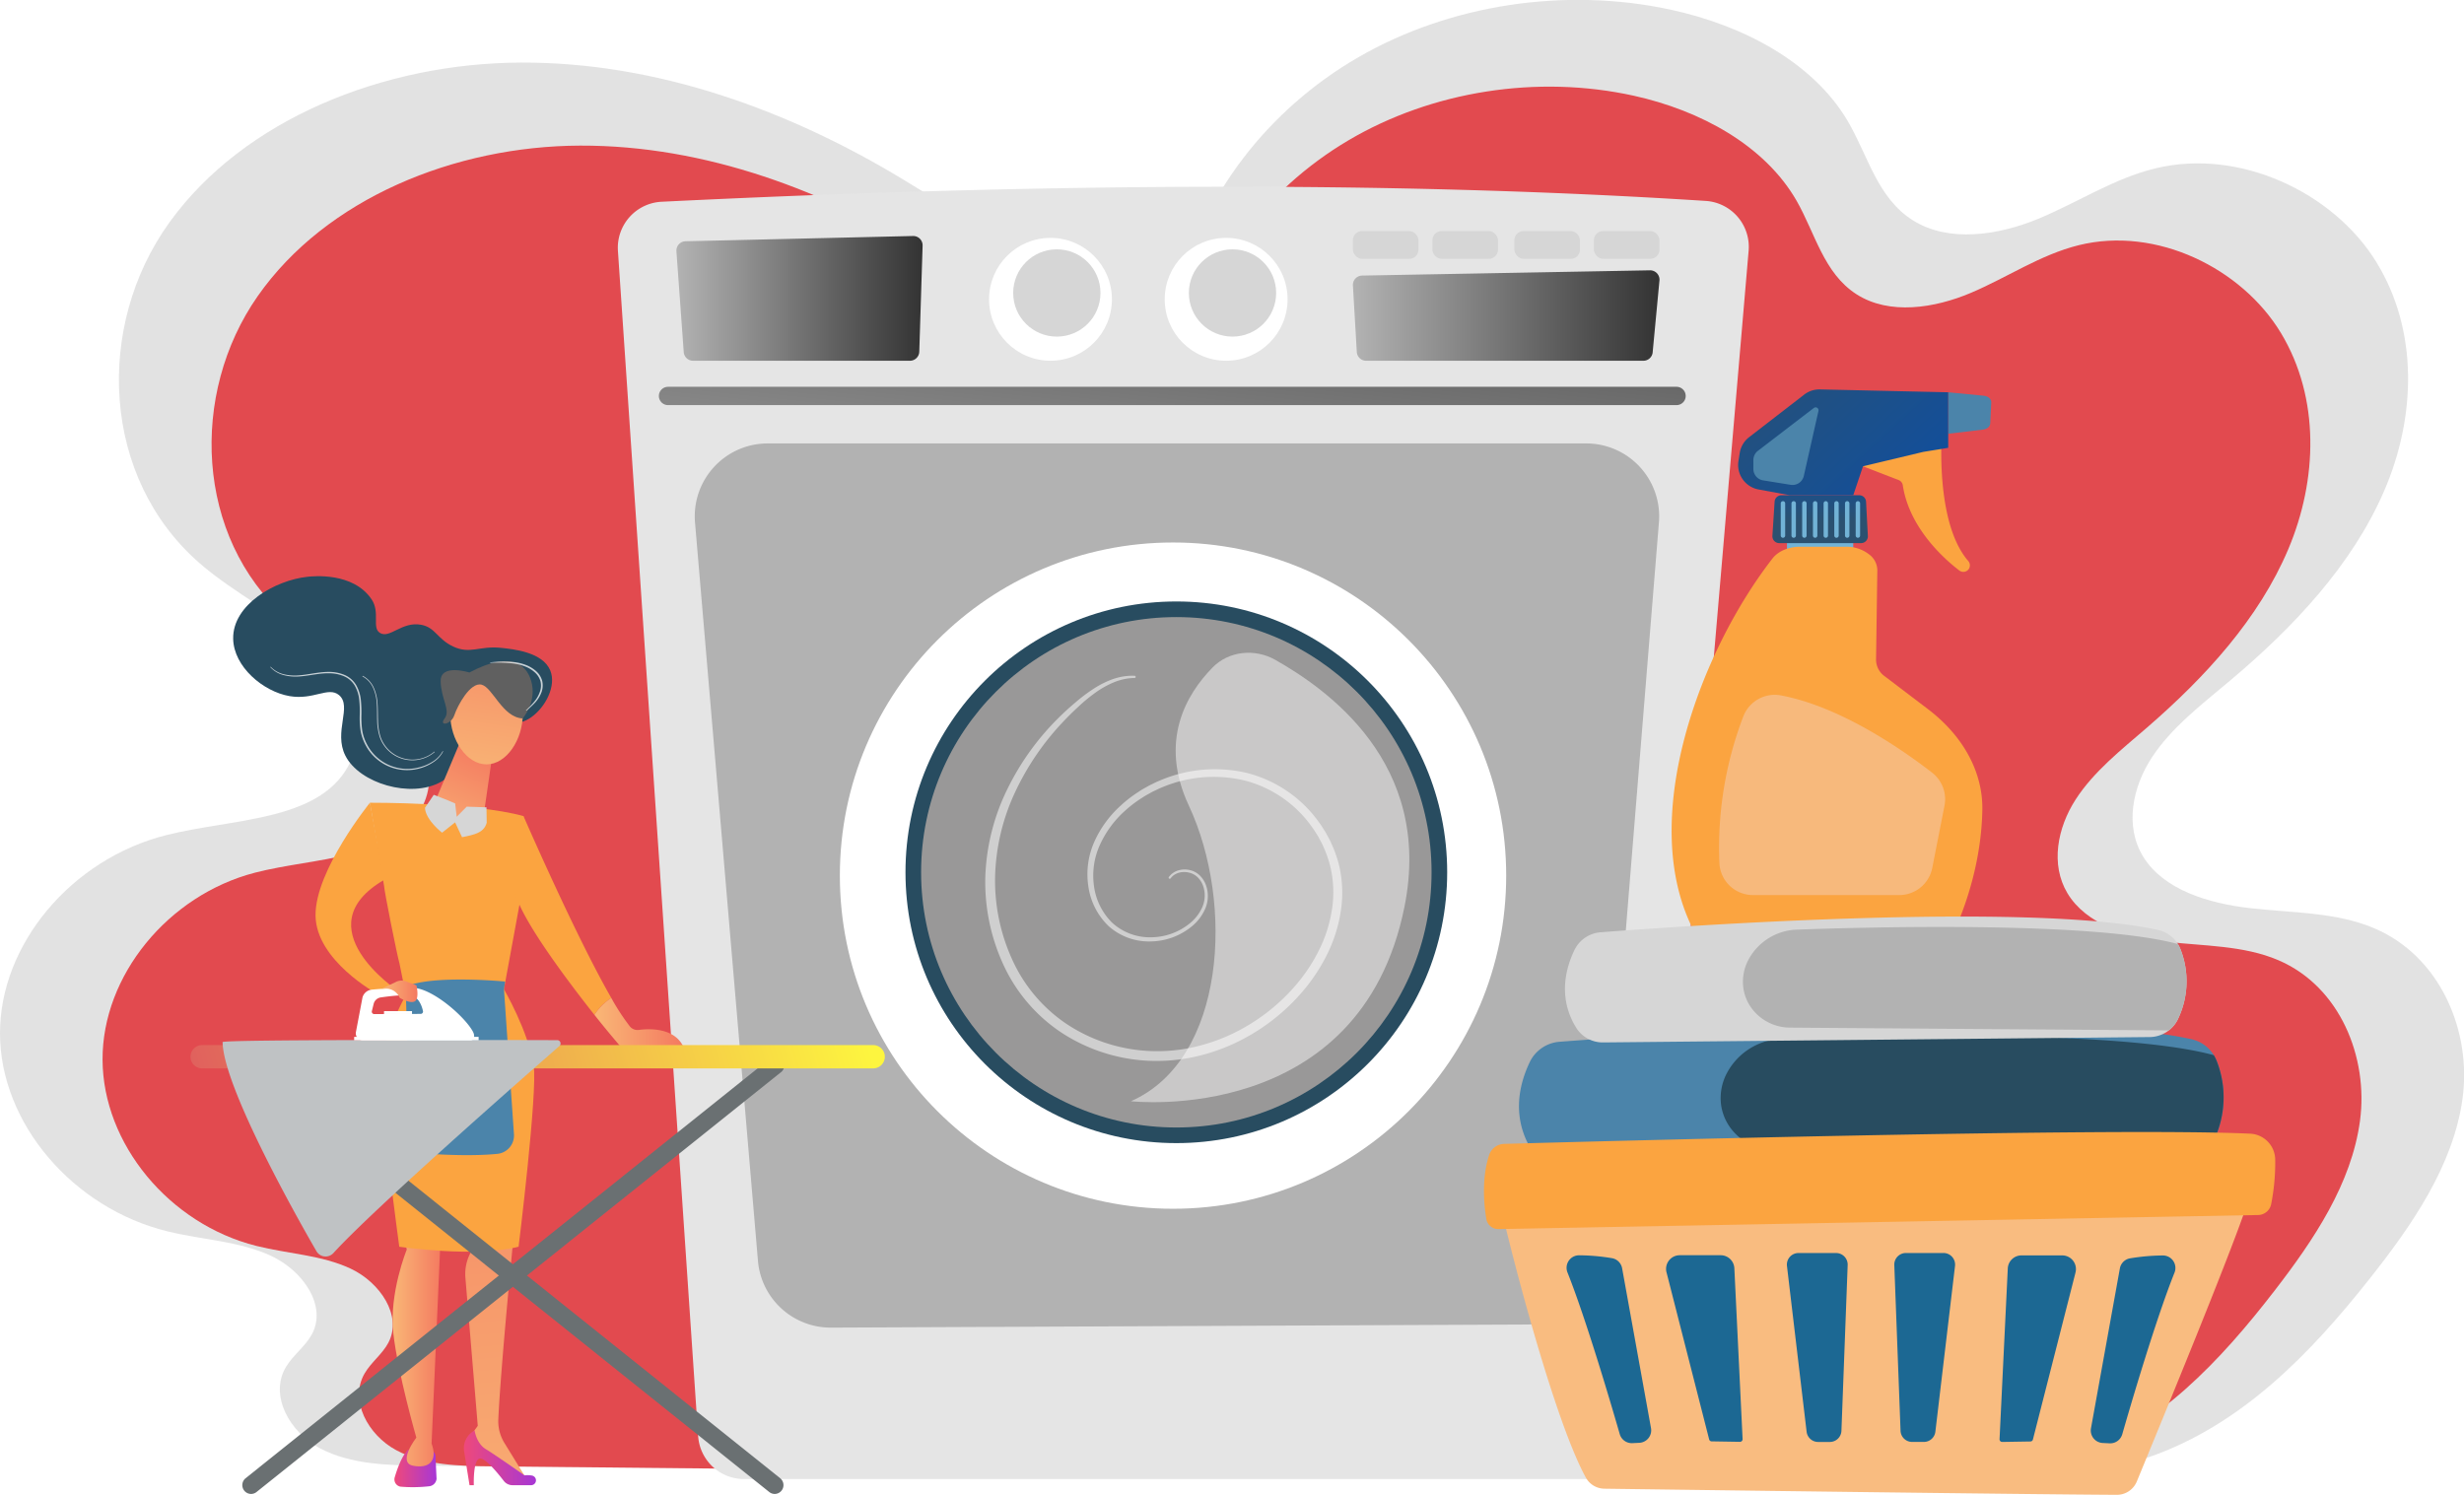 <svg xmlns="http://www.w3.org/2000/svg" xmlns:xlink="http://www.w3.org/1999/xlink" id="Illustration" viewBox="0 0 1115.04 676.56"><defs><style>.cls-1{mask:url(#mask);}.cls-2{mix-blend-mode:multiply;fill:url(#linear-gradient);}.cls-3{fill:#c6c6c6;opacity:0.5;}.cls-4{fill:#e11f26;opacity:0.78;}.cls-5{fill:#e5e5e5;}.cls-6{fill:#b2b2b2;}.cls-7{fill:url(#Unbenannter_Verlauf_88);}.cls-8{fill:url(#Unbenannter_Verlauf_83);}.cls-9{fill:url(#Unbenannter_Verlauf_83-2);}.cls-10,.cls-15,.cls-16,.cls-27{fill:#fff;}.cls-11{fill:#bfbfbf;opacity:0.64;}.cls-12{fill:#d6d6d6;}.cls-13{fill:#284c60;}.cls-14{fill:#999898;}.cls-15{opacity:0.47;}.cls-16{opacity:0.53;}.cls-17{fill:url(#linear-gradient-2);}.cls-18{fill:url(#linear-gradient-3);}.cls-19{fill:url(#linear-gradient-4);}.cls-20{fill:url(#linear-gradient-5);}.cls-21{fill:#fba440;}.cls-22{fill:#4b84aa;}.cls-23{fill:url(#linear-gradient-6);}.cls-24{fill:url(#linear-gradient-7);}.cls-25{fill:#606060;}.cls-26{fill:url(#linear-gradient-8);}.cls-27{opacity:0.74;}.cls-28{fill:#6a7072;}.cls-29{fill:url(#linear-gradient-9);}.cls-30{fill:#bfc2c4;}.cls-31{fill:url(#linear-gradient-10);}.cls-32{mask:url(#mask-2);}.cls-33{fill:url(#linear-gradient-11);}.cls-34{fill:#72b3d6;}.cls-35{fill:url(#Unbenannter_Verlauf_687);}.cls-36{fill:url(#Unbenannter_Verlauf_687-2);}.cls-37{fill:#f7b97c;}.cls-38{fill:#1c6893;}.cls-39{fill:#f9bc80;}.cls-40{filter:url(#luminosity-noclip-2);}.cls-41{filter:url(#luminosity-noclip);}</style><filter id="luminosity-noclip" x="928.17" y="-8592" width="99.63" height="32766" filterUnits="userSpaceOnUse" color-interpolation-filters="sRGB"></filter><mask id="mask" x="928.17" y="-8592" width="99.63" height="32766" maskUnits="userSpaceOnUse"><g class="cls-41"></g></mask><linearGradient id="linear-gradient" x1="1019.97" y1="264.23" x2="928.13" y2="275.21" gradientUnits="userSpaceOnUse"><stop offset="0"></stop><stop offset="0.07" stop-color="#2d2d2d"></stop><stop offset="0.17" stop-color="#5e5e5e"></stop><stop offset="0.26" stop-color="#898989"></stop><stop offset="0.36" stop-color="#aeaeae"></stop><stop offset="0.47" stop-color="#cbcbcb"></stop><stop offset="0.58" stop-color="#e2e2e2"></stop><stop offset="0.69" stop-color="#f2f2f2"></stop><stop offset="0.83" stop-color="#fcfcfc"></stop><stop offset="1" stop-color="#fff"></stop></linearGradient><linearGradient id="Unbenannter_Verlauf_88" x1="581.83" y1="82.16" x2="557.77" y2="313.12" gradientUnits="userSpaceOnUse"><stop offset="0" stop-color="#1a1a1a"></stop><stop offset="1" stop-color="#999"></stop></linearGradient><linearGradient id="Unbenannter_Verlauf_83" x1="339.68" y1="208.4" x2="451.12" y2="208.4" gradientUnits="userSpaceOnUse"><stop offset="0" stop-color="#b3b3b3"></stop><stop offset="1" stop-color="#333"></stop></linearGradient><linearGradient id="Unbenannter_Verlauf_83-2" x1="645.82" y1="216.18" x2="784.57" y2="216.18" xlink:href="#Unbenannter_Verlauf_83"></linearGradient><linearGradient id="linear-gradient-2" x1="-3906.58" y1="738.05" x2="-3887.52" y2="738.05" gradientTransform="matrix(-1, 0, 0, 1, -3675.43, 0)" gradientUnits="userSpaceOnUse"><stop offset="0" stop-color="#a737d5"></stop><stop offset="1" stop-color="#ef497a"></stop></linearGradient><linearGradient id="linear-gradient-3" x1="-3943.06" y1="816.24" x2="-3914.09" y2="477.6" gradientTransform="matrix(-1, 0, 0, 1, -3675.43, 0)" gradientUnits="userSpaceOnUse"><stop offset="0" stop-color="#f9b776"></stop><stop offset="1" stop-color="#f47960"></stop></linearGradient><linearGradient id="linear-gradient-4" x1="-3951.52" y1="733.16" x2="-3918.95" y2="733.16" xlink:href="#linear-gradient-2"></linearGradient><linearGradient id="linear-gradient-5" x1="211.27" y1="679.36" x2="233.52" y2="679.36" gradientTransform="matrix(1, 0, 0, 1, 0, 0)" xlink:href="#linear-gradient-3"></linearGradient><linearGradient id="linear-gradient-6" x1="560.16" y1="183.16" x2="568.13" y2="131" gradientTransform="translate(-257.91 132.34) rotate(15.65)" xlink:href="#linear-gradient-3"></linearGradient><linearGradient id="linear-gradient-7" x1="248.89" y1="429.28" x2="263.22" y2="333.32" gradientTransform="matrix(1, 0, 0, 1, 0, 0)" xlink:href="#linear-gradient-3"></linearGradient><linearGradient id="linear-gradient-8" x1="302.57" y1="536.2" x2="343.02" y2="536.2" gradientTransform="matrix(1, 0, 0, 1, 0, 0)" xlink:href="#linear-gradient-3"></linearGradient><linearGradient id="linear-gradient-9" x1="417.66" y1="512.91" x2="59.06" y2="611.55" gradientUnits="userSpaceOnUse"><stop offset="0" stop-color="#fdf53f"></stop><stop offset="1" stop-color="#d93c65"></stop></linearGradient><linearGradient id="linear-gradient-10" x1="206.27" y1="522.02" x2="222.5" y2="522.02" gradientTransform="matrix(1, 0, 0, 1, 0, 0)" xlink:href="#linear-gradient-3"></linearGradient><filter id="luminosity-noclip-2" x="928.17" y="227.98" width="99.63" height="70.64" filterUnits="userSpaceOnUse" color-interpolation-filters="sRGB"></filter><mask id="mask-2" x="894.57" y="154.6" width="99.63" height="70.64" maskUnits="userSpaceOnUse"><g class="cls-40"><g transform="translate(-33.59 -73.37)"><g class="cls-1"><polygon class="cls-2" points="928.16 261.66 928.16 264.93 1027.79 298.61 1027.79 227.98 928.16 261.66"></polygon></g></g></g></mask><linearGradient id="linear-gradient-11" x1="986.38" y1="190.86" x2="894.53" y2="201.84" gradientUnits="userSpaceOnUse"><stop offset="0" stop-color="#fff"></stop><stop offset="0.1" stop-color="#fff"></stop><stop offset="1" stop-color="#fff"></stop></linearGradient><linearGradient id="Unbenannter_Verlauf_687" x1="857.28" y1="284.63" x2="857.28" y2="309.63" gradientUnits="userSpaceOnUse"><stop offset="0" stop-color="#124f9b"></stop><stop offset="1" stop-color="#2b5170"></stop></linearGradient><linearGradient id="Unbenannter_Verlauf_687-2" x1="895.15" y1="299.29" x2="821.37" y2="219.42" xlink:href="#Unbenannter_Verlauf_687"></linearGradient></defs><path class="cls-3" d="M1107.59,493.3c-17.23-7.18-36.95-6.77-55.77-8.92s-39.14-8.29-48.37-23.3c-8.46-13.76-4.91-31.45,4-45s22.51-23.9,35.26-34.63c29-24.37,55.28-52.44,69.73-85.76s15.74-72.62-3.57-103.86-61.58-51.49-99.8-42.28c-19,4.59-35.34,15.53-53.28,22.92s-40.26,10.81-56.47.67-20.39-29.39-29.59-45c-15.82-26.82-47.63-43.4-80.3-50.43-47.64-10.25-99.73-2.31-141,21.49s-71.3,63.16-81.2,106.57l2.23-10.51c-44.21,13.4-88.14-17-126.87-40.48-51.38-31.2-111.33-53.31-173.2-53.09S144,127.16,110.22,174.09s-30.8,115.67,13.93,154.37c15.92,13.77,35.93,23.33,51.28,37.63S201,402.48,191.06,420.3c-13.84,24.88-52.46,23.53-82.12,31-43,10.78-75.48,49.49-75.35,89.91s32.84,79,76,89.49c15.53,3.8,32.23,4.36,46.58,11s25.61,22.53,18.53,35.61c-3,5.46-8.56,9.42-11.74,14.78-7.61,12.82,1.68,29.56,15.61,36.84s30.82,7.63,46.91,7.78l680.82,6.53c33.68.32,68.28.5,99.73-10.4,42.19-14.61,73.33-47.24,99.67-80.46,19.61-24.73,38.11-51.64,42.27-81.84S1138.13,506.05,1107.59,493.3Z" transform="translate(-33.59 -73.37)"></path><path class="cls-4" d="M1064.63,507.94c-15.8-6.77-33.87-6.38-51.13-8.4s-35.89-7.82-44.34-21.94c-7.77-13-4.51-29.61,3.69-42.34s20.64-22.5,32.33-32.6c26.55-23,50.67-49.37,63.93-80.74s14.43-68.37-3.28-97.78-56.46-48.48-91.5-39.81c-17.46,4.32-32.4,14.62-48.84,21.58s-36.91,10.18-51.78.63S855,178.87,846.58,164.19C832.08,139,802.92,123.33,773,116.71c-43.68-9.65-91.43-2.17-129.31,20.24s-65.36,59.46-74.44,100.32l2-9.89c-40.53,12.62-80.81-16-116.31-38.11-47.11-29.37-102.08-50.19-158.8-50s-115,23.93-145.92,68.12S122,316.31,163,352.74c14.6,13,32.94,22,47,35.42s23.4,34.27,14.32,51c-12.69,23.43-48.09,22.15-75.29,29.15C109.58,478.5,79.84,515,80,553s30.1,74.33,69.63,84.25c14.24,3.58,29.54,4.11,42.7,10.31s23.48,21.21,17,33.52c-2.71,5.14-7.85,8.87-10.76,13.92-7,12.07,1.54,27.83,14.31,34.68s28.26,7.18,43,7.33L880,743.15c30.87.31,62.6.47,91.44-9.78,38.68-13.76,67.22-44.48,91.37-75.75,18-23.29,34.94-48.62,38.76-77.06S1092.64,519.93,1064.63,507.94Z" transform="translate(-33.59 -73.37)"></path><path class="cls-5" d="M313.22,186.84l36.31,536.51a20.81,20.81,0,0,0,20.76,19.41H758.16a20.81,20.81,0,0,0,20.74-19l46-536.91a20.83,20.83,0,0,0-19.42-22.55c-144.13-9.28-303.38-7.92-472.5.38A20.83,20.83,0,0,0,313.22,186.84Z" transform="translate(-33.59 -73.37)"></path><path class="cls-6" d="M381,274.06H751.39a33,33,0,0,1,32.92,35.69l-27,332.72a33,33,0,0,1-32.77,30.35l-314.92,1.4A33,33,0,0,1,376.59,644L348.11,309.89A33,33,0,0,1,381,274.06Z" transform="translate(-33.59 -73.37)"></path><path class="cls-7" d="M792.27,256.72H335.89A4.17,4.17,0,0,1,332,254h0a4.16,4.16,0,0,1,3.91-5.57H792.27a4.15,4.15,0,0,1,3.41,6.52h0A4.16,4.16,0,0,1,792.27,256.72Z" transform="translate(-33.59 -73.37)"></path><path class="cls-8" d="M339.69,187.08,343,232.71a4.23,4.23,0,0,0,4.22,3.93h98.14a4.23,4.23,0,0,0,4.23-4.1l1.51-48a4.23,4.23,0,0,0-4.33-4.36l-103,2.38A4.23,4.23,0,0,0,339.69,187.08Z" transform="translate(-33.59 -73.37)"></path><path class="cls-9" d="M645.83,202.63l1.76,30.08a4.23,4.23,0,0,0,4.22,3.93H777.27a4.23,4.23,0,0,0,4.23-4.1l3.07-32.46a4.25,4.25,0,0,0-4.33-4.37L650,198.09A4.23,4.23,0,0,0,645.83,202.63Z" transform="translate(-33.59 -73.37)"></path><circle class="cls-10" cx="475.38" cy="135.46" r="27.8"></circle><circle class="cls-11" cx="478.25" cy="132.59" r="19.75"></circle><circle class="cls-10" cx="554.87" cy="135.46" r="27.8"></circle><circle class="cls-11" cx="557.75" cy="132.59" r="19.75"></circle><rect class="cls-12" x="612.22" y="104.57" width="29.69" height="12.57" rx="4.16"></rect><rect class="cls-12" x="648.2" y="104.57" width="29.69" height="12.57" rx="4.16"></rect><rect class="cls-12" x="685.3" y="104.57" width="29.69" height="12.57" rx="4.16"></rect><rect class="cls-12" x="721.28" y="104.57" width="29.69" height="12.57" rx="4.16"></rect><circle class="cls-10" cx="530.83" cy="396.29" r="150.77"></circle><circle class="cls-13" cx="532.33" cy="394.78" r="122.57"></circle><circle class="cls-14" cx="532.33" cy="394.78" r="115.5"></circle><path class="cls-15" d="M610.69,372c-9.2-5.2-21-4.08-28.36,3.46-11.78,12-24.47,33.16-10.74,62.53,20.67,44.22,16.61,115-26.22,133.77,0,0,103.8,11.88,123.81-88.12C682.22,418.49,633.61,385,610.69,372Z" transform="translate(-33.59 -73.37)"></path><path class="cls-16" d="M547,380.21a25.44,25.44,0,0,0-9.42,2,41.21,41.21,0,0,0-8.45,4.77,73.19,73.19,0,0,0-7.54,6.24q-3.63,3.32-7,6.92a120.06,120.06,0,0,0-21.87,32.26A95.68,95.68,0,0,0,483.91,470a86,86,0,0,0,7.7,37.56A69.69,69.69,0,0,0,516,536.62a74,74,0,0,0,36,12.31,76.79,76.79,0,0,0,19.2-1.11A83.34,83.34,0,0,0,589.62,542a87.49,87.49,0,0,0,30.68-23.14,76.87,76.87,0,0,0,10.52-16.15,62,62,0,0,0,5.61-18.29,50.55,50.55,0,0,0-.85-18.95,51.4,51.4,0,0,0-3.16-9c-.61-1.48-1.44-2.85-2.17-4.27-.39-.69-.83-1.36-1.25-2a23.81,23.81,0,0,0-1.32-2,53.76,53.76,0,0,0-30.77-21.57,60.09,60.09,0,0,0-37.82,3.24c-.76.28-1.48.65-2.2,1s-1.47.67-2.18,1.06c-1.4.8-2.84,1.53-4.17,2.44a53.92,53.92,0,0,0-7.71,5.82,46.4,46.4,0,0,0-11.4,15.34,33.59,33.59,0,0,0-2.8,18.64,28.6,28.6,0,0,0,8.23,16.79,25.28,25.28,0,0,0,17.38,6.61A28.1,28.1,0,0,0,572,491.27a19.59,19.59,0,0,0,5.73-7.49,13.25,13.25,0,0,0,.39-9.2,10.39,10.39,0,0,0-2.38-4,8.29,8.29,0,0,0-4-2.26c-3-.78-6.53,0-8.39,2.56a.5.5,0,1,1-.81-.59,8.19,8.19,0,0,1,4.28-3,10,10,0,0,1,5.2-.14,9.5,9.5,0,0,1,4.59,2.51,11.75,11.75,0,0,1,2.76,4.42,14.67,14.67,0,0,1-.23,10.22,21.23,21.23,0,0,1-6.08,8.22,30,30,0,0,1-18.86,6.93,27.4,27.4,0,0,1-18.93-6.94,30.93,30.93,0,0,1-9.18-18.07,36.14,36.14,0,0,1,2.73-20.13,49,49,0,0,1,12-16.41,56.25,56.25,0,0,1,8.06-6.2c1.4-1,2.9-1.75,4.37-2.6.74-.41,1.52-.76,2.27-1.14s1.52-.76,2.31-1.07a63.35,63.35,0,0,1,39.9-3.73A57.43,57.43,0,0,1,630.81,446c.52.68,1,1.4,1.43,2.13s.93,1.43,1.36,2.17c.8,1.52,1.69,3,2.36,4.56a55.35,55.35,0,0,1,3.49,9.68,53.66,53.66,0,0,1,1,20.46,66.42,66.42,0,0,1-5.92,19.53,81.4,81.4,0,0,1-11.05,17.07,91.65,91.65,0,0,1-32.13,24.37A87.37,87.37,0,0,1,572,552.12a80.94,80.94,0,0,1-20.32,1.24,78.6,78.6,0,0,1-38.28-13,73.84,73.84,0,0,1-26-30.95,89.3,89.3,0,0,1-7.91-39.61,97.14,97.14,0,0,1,9.82-39,118.44,118.44,0,0,1,23.34-32.57q3.55-3.53,7.39-6.76a75.28,75.28,0,0,1,8-6.09,42,42,0,0,1,9-4.6,28.64,28.64,0,0,1,4.92-1.26,26.12,26.12,0,0,1,5.07-.3.5.5,0,0,1,0,1Z" transform="translate(-33.59 -73.37)"></path><path class="cls-13" d="M256.31,402.3c-13.65,5.2-11.66,18.63-23.3,25-13.49,7.44-36.74.7-43.13-11.93-5.46-10.8,3.22-22.35-2.89-27.43-4.85-4-11.44,2.37-22.41.47-11.9-2.07-25.22-13.27-25.47-25.93-.31-15.47,19-26.51,33.61-28.07,2.49-.27,20.61-2.2,29,10.16,4.06,6,0,12.89,3.82,15.25,4.41,2.74,9.93-5.34,18.65-3.69,6.48,1.22,7.2,6.39,14.42,9.82,7.61,3.61,12-.32,21.37.59,6.25.61,19.17,2.05,22.59,10.19,2.94,7-2.13,16.79-8.71,21.33C267.66,402.39,263.93,399.39,256.31,402.3Z" transform="translate(-33.59 -73.37)"></path><path class="cls-17" d="M230.69,733.22l.46,9.41A3.75,3.75,0,0,1,228,746a65.8,65.8,0,0,1-13.17.2,3.33,3.33,0,0,1-2.59-4.32c1.07-3.63,3-9.09,5.84-12.3h9.66A3.14,3.14,0,0,1,230.69,733.22Z" transform="translate(-33.59 -73.37)"></path><path class="cls-18" d="M264.32,621.73l1.77,10.36s-5.91,59.8-7,83.71a18.75,18.75,0,0,0,2.78,10.65l10.26,16.67-26.09-15.39-.51-3.18,4.27-5.88-5.6-67a20.56,20.56,0,0,1,2.34-11.36l5.4-10.14Z" transform="translate(-33.59 -73.37)"></path><path class="cls-19" d="M273.89,745.54h-8.33a5,5,0,0,1-4-1.95c-2.6-3.37-8-10-10.55-10.13-3.46-.23-3,12.08-3,12.08h-1.94l-2.45-15.29a9,9,0,0,1,4.75-9.46h0s.79,5.85,5.08,8.44,17.45,11.85,17.45,11.85a11.94,11.94,0,0,1,3.39.09A2.2,2.2,0,0,1,273.89,745.54Z" transform="translate(-33.59 -73.37)"></path><path class="cls-20" d="M214.41,622.62l3.25,16.31s-8.1,19.76-6.07,37.88S222,724,222,724s-8.8,11.33-1.42,12.74,11.14-2.36,8.32-10.07l4.59-104.9Z" transform="translate(-33.59 -73.37)"></path><path class="cls-21" d="M217.27,523.74s-11.83,20.42-11.83,37.34c0,11,8.83,76.53,8.83,76.53s33.95,5.06,54,0c0,0,8.67-70.11,6.82-82-2.42-15.62-13.44-34.52-13.44-34.52Z" transform="translate(-33.59 -73.37)"></path><path class="cls-21" d="M201,436.67s47.05-.21,69.49,6.05l-1.21,36.76-7.64,41.58s-12.56,10.19-44.38,2.68l-2.89-14.34c-.91-2.93-6.81-32.19-7-35.26Z" transform="translate(-33.59 -73.37)"></path><path class="cls-22" d="M216.38,520.37l.89,3.37,1.89,62.69a9.41,9.41,0,0,0,8.81,9.15c8.13.52,20.59,1,30.7,0a8.36,8.36,0,0,0,7.5-8.94l-4.52-65.57.52-3.47S227.42,514.25,216.38,520.37Z" transform="translate(-33.59 -73.37)"></path><path class="cls-23" d="M242,408.69l-13.08,31.17s15.33,9.17,23.21,4.79l4.6-31.84Z" transform="translate(-33.59 -73.37)"></path><path class="cls-12" d="M225.88,439l4-5.92s6.16,2.34,9.68,3.9l.7,6.05,4.53-4.58,8.95.3.1,7c-1.24,4.37-5.21,5.36-11.16,6.51l-3.14-6.7-5.89,4.67S226.26,444.57,225.88,439Z" transform="translate(-33.59 -73.37)"></path><path class="cls-24" d="M270.16,396.62c0,11.48-7.34,22.69-16.41,22.69s-16.4-11.21-16.4-22.69,7.34-18.89,16.4-18.89S270.16,385.14,270.16,396.62Z" transform="translate(-33.59 -73.37)"></path><path class="cls-25" d="M246,377.73s-13.16-4.16-13,3.94,4.62,13.18,1.8,16.85,2.94,2.92,4.4-1.47,7.24-15.1,12.32-13.81,9.43,14.82,18.6,15.28c0,0,5.87-6.72,4.25-15.28S265.63,367.29,246,377.73Z" transform="translate(-33.59 -73.37)"></path><path class="cls-21" d="M310.21,525c-16.18-28.1-39.71-82.26-39.71-82.26s-9.35,17.11-3.38,36.13c4,12.65,23.08,38.13,35.45,53.78A27.24,27.24,0,0,1,310.21,525Z" transform="translate(-33.59 -73.37)"></path><path class="cls-26" d="M343,547.43c-4-9-15.42-8.59-20.32-7.94a4.47,4.47,0,0,1-4.05-1.58A101.61,101.61,0,0,1,310.21,525a27.24,27.24,0,0,0-7.64,7.65c6.22,7.88,12.21,14.8,12.21,14.8Z" transform="translate(-33.59 -73.37)"></path><path class="cls-21" d="M201,436.67s-24.8,30.55-24.62,51,27.82,35.44,27.82,35.44l9.2-1.52s-42.77-28.58-6-50Z" transform="translate(-33.59 -73.37)"></path><path class="cls-27" d="M156.07,375.12a12,12,0,0,0,5.85,3.38,20.79,20.79,0,0,0,6.81.53c4.58-.32,9.1-1.59,13.8-1.56a18.36,18.36,0,0,1,6.89,1.33,11.2,11.2,0,0,1,5.32,4.58,17.34,17.34,0,0,1,2.15,6.7,54.28,54.28,0,0,1,.26,7,43.44,43.44,0,0,0,.36,6.86,20.31,20.31,0,0,0,2.2,6.41,20.57,20.57,0,0,0,23.17,10.41,20.77,20.77,0,0,0,6.32-2.59,12.56,12.56,0,0,0,4.72-4.85l.22.11a12.86,12.86,0,0,1-4.73,5.06,21,21,0,0,1-6.41,2.77,21.18,21.18,0,0,1-23.91-10.57,21.37,21.37,0,0,1-2.32-6.63,39.93,39.93,0,0,1-.39-7,52.4,52.4,0,0,0-.21-6.88,16.52,16.52,0,0,0-2-6.44,10.48,10.48,0,0,0-5-4.35,17.43,17.43,0,0,0-6.64-1.31c-4.58-.08-9.11,1.18-13.76,1.46a21.1,21.1,0,0,1-6.94-.67,12.13,12.13,0,0,1-5.93-3.58Z" transform="translate(-33.59 -73.37)"></path><path class="cls-27" d="M197.71,379.22a11.15,11.15,0,0,1,5.06,5.46,20.62,20.62,0,0,1,1.68,7.33c.18,2.5.11,5,.21,7.5a25.44,25.44,0,0,0,1.14,7.32,15.29,15.29,0,0,0,24.36,6.69l.16.19A15.58,15.58,0,0,1,205.46,407a25.71,25.71,0,0,1-1.19-7.43c-.08-2.51,0-5-.16-7.49a20.24,20.24,0,0,0-1.61-7.22,10.85,10.85,0,0,0-4.9-5.36Z" transform="translate(-33.59 -73.37)"></path><path class="cls-27" d="M255.37,373.16A53,53,0,0,1,266,373a21.57,21.57,0,0,1,5.23,1.2,15.08,15.08,0,0,1,4.7,2.68,9.16,9.16,0,0,1,3,4.57,9,9,0,0,1-.38,5.43,14.6,14.6,0,0,1-2.88,4.55,40.18,40.18,0,0,1-3.9,3.61l-.17-.18a48.2,48.2,0,0,0,3.64-3.8,13.74,13.74,0,0,0,2.61-4.43,8.38,8.38,0,0,0,.3-5,8.62,8.62,0,0,0-2.75-4.14,13.89,13.89,0,0,0-4.42-2.58,23.38,23.38,0,0,0-5-1.25,64.71,64.71,0,0,0-10.52-.31Z" transform="translate(-33.59 -73.37)"></path><path class="cls-28" d="M147.15,749.5a4,4,0,0,1-2.48-7.06l237-189.73a4,4,0,1,1,5,6.18l-237,189.74A4,4,0,0,1,147.15,749.5Z" transform="translate(-33.59 -73.37)"></path><path class="cls-28" d="M384.18,749.5a4,4,0,0,1-2.47-.87l-237-189.74a4,4,0,0,1,5-6.18l237,189.73a4,4,0,0,1-2.48,7.06Z" transform="translate(-33.59 -73.37)"></path><path class="cls-29" d="M428.74,556.9H125.06a5.27,5.27,0,0,1-5.27-5.27h0a5.27,5.27,0,0,1,5.27-5.27H428.74a5.27,5.27,0,0,1,3.94,8.77h0A5.26,5.26,0,0,1,428.74,556.9Z" transform="translate(-33.59 -73.37)"></path><path class="cls-30" d="M134.32,545c0-1.24,127.09-.95,151.44-.88a1.51,1.51,0,0,1,1,2.64c-15.29,13.36-84.17,73.78-102.27,93.7a4.79,4.79,0,0,1-7.7-.83C166,621,134.63,564.65,134.32,545Z" transform="translate(-33.59 -73.37)"></path><path class="cls-10" d="M247.68,540.42c-3.35-6.56-18.52-20.11-27.64-20-6.15,0-14.15.42-18.4.87a4.86,4.86,0,0,0-4,3.44l-2.94,15.49a3.21,3.21,0,0,0,2.86,4h49C248.31,544.15,248.52,542.07,247.68,540.42Zm-23.76-8.18-21,.08a1.09,1.09,0,0,1-1.05-1.35l.81-3.26a3.9,3.9,0,0,1,3.24-2.93c3.78-.55,10.7-1.39,13.95-.73s4.67,4.74,5.13,6.88A1.07,1.07,0,0,1,223.92,532.24Z" transform="translate(-33.59 -73.37)"></path><rect class="cls-10" x="173.78" y="457.61" width="12.67" height="1.33"></rect><rect class="cls-10" x="160.27" y="469.26" width="56.32" height="1.53"></rect><path class="cls-31" d="M206.27,520.88l6.65-3.18a5.6,5.6,0,0,1,4.36-.19l4.75,1.78s1.4,5.83-.63,7.21-6.91-1.52-6.91-1.52S212.68,519.89,206.27,520.88Z" transform="translate(-33.59 -73.37)"></path><g class="cls-32"><polygon class="cls-33" points="894.57 188.29 894.57 191.56 994.2 225.24 994.2 154.6 894.57 188.29"></polygon></g><rect class="cls-34" x="842.27" y="314.11" width="29.99" height="10.15" transform="translate(1680.93 564.99) rotate(180)"></rect><path class="cls-21" d="M835.73,326.09C803.23,367.89,774.79,443,799.28,493c2,4.16,7.44,6.92,13.44,6.92H905.3c6.23,0,11.75-3,13.64-7.35,4.37-10.11,11.32-29.71,11.72-52.66.3-17-8.58-33.44-24.67-45.66l-19.43-14.76a9.29,9.29,0,0,1-4-7.45l.58-40.58a9,9,0,0,0-3-6.6h0a16.6,16.6,0,0,0-11.29-4.05H848.15C843,320.8,838.28,322.81,835.73,326.09Z" transform="translate(-33.59 -73.37)"></path><path class="cls-35" d="M838.77,319.18h37a3.09,3.09,0,0,0,3.09-3.26l-.82-15.48A3.1,3.1,0,0,0,875,297.5H839.76a3.11,3.11,0,0,0-3.1,2.9l-1,15.48A3.11,3.11,0,0,0,838.77,319.18Z" transform="translate(-33.59 -73.37)"></path><path class="cls-21" d="M912.29,269.93c-.5,9.17-1.26,42.07,12,57.34a3,3,0,0,1,.06,3.86h0a3,3,0,0,1-4.06.47c-6.14-4.66-22.66-18.85-25.63-38.66a3,3,0,0,0-1.86-2.3l-20-7.72a3,3,0,0,1-.74-5.11c6.79-5.23,21.59-14.47,37.87-10.94A3,3,0,0,1,912.29,269.93Z" transform="translate(-33.59 -73.37)"></path><path class="cls-22" d="M915.22,250.91v18.76l15.71-1.86c1.86-.22,3.25-1.39,3.31-2.79l.46-9.55c.07-1.52-1.42-2.82-3.43-3Z" transform="translate(-33.59 -73.37)"></path><path class="cls-36" d="M850,252,825.1,271.24a11.24,11.24,0,0,0-4.23,7.15l-.58,3.64a11.28,11.28,0,0,0,9.09,12.86l14.13,2.61h28.74l4.41-13.1,27.25-6.51,11.31-1.84V250.91l-58.06-1.3A11.21,11.21,0,0,0,850,252Z" transform="translate(-33.59 -73.37)"></path><path class="cls-22" d="M856.51,259.32l-6.64,29.46a5.24,5.24,0,0,1-6,4l-12.4-2a5.24,5.24,0,0,1-4.42-5.18v-4a5.28,5.28,0,0,1,2-4.16L854.42,258A1.32,1.32,0,0,1,856.51,259.32Z" transform="translate(-33.59 -73.37)"></path><path class="cls-34" d="M840.44,316.76h0a1,1,0,0,1-1-1V301.19a1,1,0,0,1,1-1h0a1,1,0,0,1,1,1v14.53A1,1,0,0,1,840.44,316.76Z" transform="translate(-33.59 -73.37)"></path><path class="cls-34" d="M845.29,316.76h0a1,1,0,0,1-1-1V301.19a1,1,0,0,1,1-1h0a1,1,0,0,1,1,1v14.53A1,1,0,0,1,845.29,316.76Z" transform="translate(-33.59 -73.37)"></path><path class="cls-34" d="M850.13,316.76h0a1,1,0,0,1-1-1V301.19a1,1,0,0,1,1-1h0a1,1,0,0,1,1,1v14.53A1,1,0,0,1,850.13,316.76Z" transform="translate(-33.59 -73.37)"></path><path class="cls-34" d="M855,316.76h0a1,1,0,0,1-1-1V301.19a1,1,0,0,1,1-1h0a1,1,0,0,1,1,1v14.53A1,1,0,0,1,855,316.76Z" transform="translate(-33.59 -73.37)"></path><path class="cls-34" d="M859.82,316.76h0a1,1,0,0,1-1-1V301.19a1,1,0,0,1,1-1h0a1,1,0,0,1,1,1v14.53A1,1,0,0,1,859.82,316.76Z" transform="translate(-33.59 -73.37)"></path><path class="cls-34" d="M864.66,316.76h0a1,1,0,0,1-1-1V301.19a1,1,0,0,1,1-1h0a1,1,0,0,1,1,1v14.53A1,1,0,0,1,864.66,316.76Z" transform="translate(-33.59 -73.37)"></path><path class="cls-34" d="M869.51,316.76h0a1,1,0,0,1-1-1V301.19a1,1,0,0,1,1-1h0a1,1,0,0,1,1,1v14.53A1,1,0,0,1,869.51,316.76Z" transform="translate(-33.59 -73.37)"></path><path class="cls-34" d="M874.35,316.76h0a1,1,0,0,1-1-1V301.19a1,1,0,0,1,1-1h0a1,1,0,0,1,1,1v14.53A1,1,0,0,1,874.35,316.76Z" transform="translate(-33.59 -73.37)"></path><path class="cls-37" d="M822.49,397.62a166.18,166.18,0,0,0-10.81,66.43,15.19,15.19,0,0,0,15.18,14.41H893.1A15.21,15.21,0,0,0,908,466.18L913.54,438A15.22,15.22,0,0,0,908,423.11c-13-10.07-41.08-29.82-68.4-35A15.22,15.22,0,0,0,822.49,397.62Z" transform="translate(-33.59 -73.37)"></path><path class="cls-22" d="M739.19,544.87c41.17-3.16,219.24-15.71,286-1.21a16.07,16.07,0,0,1,11.59,10,45,45,0,0,1-1.19,35.56,16.3,16.3,0,0,1-14.61,9.46l-280.36,2.76a16.07,16.07,0,0,1-13.73-7.32c-5-7.8-9.79-21.52-1.11-39.91A16.28,16.28,0,0,1,739.19,544.87Z" transform="translate(-33.59 -73.37)"></path><path class="cls-13" d="M1035.55,589.17a45,45,0,0,0,1.19-35.56,16.68,16.68,0,0,0-1.32-2.68c-43-11.78-158.26-8.76-195.23-7.43a29.28,29.28,0,0,0-24.89,15.11,24.08,24.08,0,0,0-2.93,14.24c1.37,12,11.87,20.83,23.92,20.91l194.47,1.42A16.45,16.45,0,0,0,1035.55,589.17Z" transform="translate(-33.59 -73.37)"></path><path class="cls-12" d="M757.9,495.3c36.31-2.79,193.37-13.86,252.22-1.07a14.16,14.16,0,0,1,10.22,8.78,39.57,39.57,0,0,1-1.05,31.36,14.37,14.37,0,0,1-12.88,8.35l-247.28,2.43A14.14,14.14,0,0,1,747,538.7c-4.38-6.88-8.64-19-1-35.21A14.35,14.35,0,0,1,757.9,495.3Z" transform="translate(-33.59 -73.37)"></path><path class="cls-6" d="M1019.29,534.37a39.57,39.57,0,0,0,1.05-31.36,13.69,13.69,0,0,0-1.16-2.37c-37.92-10.39-139.58-7.72-172.2-6.55a25.84,25.84,0,0,0-22,13.33A21.26,21.26,0,0,0,822.45,520c1.21,10.56,10.47,18.37,21.1,18.45l171.52,1.25A14.39,14.39,0,0,0,1019.29,534.37Z" transform="translate(-33.59 -73.37)"></path><path class="cls-38" d="M725.26,619.55c1.08.31,35.49,111.38,35.49,111.38L994,733.36l51.15-116.72Z" transform="translate(-33.59 -73.37)"></path><path class="cls-39" d="M713.15,620.78c-.29.72,21.86,91.73,38.1,121.35a9.74,9.74,0,0,0,8.42,5c31,.42,188.2,2.53,231.79,2.77a9.77,9.77,0,0,0,9.09-6c10-24.25,46.9-113.66,50.8-128.55Zm62.26,105.58-3.11.15a5.67,5.67,0,0,1-5.72-4.08c-3.73-12.93-15.17-51.88-23.66-73.18a5.66,5.66,0,0,1,5.37-7.76,93.48,93.48,0,0,1,14.82,1.31,5.65,5.65,0,0,1,4.54,4.56l13.07,72.33A5.66,5.66,0,0,1,775.41,726.36Zm45.41-.45-12.77-.21a1.19,1.19,0,0,1-1-.85l-19.24-75.39a6.19,6.19,0,0,1,5.93-8h18.52a6.19,6.19,0,0,1,6.18,5.89l3.73,77.28A1.2,1.2,0,0,1,820.82,725.91Zm46.08-5a5.25,5.25,0,0,1-5.25,5.06h-5.29a5.25,5.25,0,0,1-5.22-4.64l-8.89-75a5.25,5.25,0,0,1,5.22-5.87h17a5.26,5.26,0,0,1,5.25,5.45Zm51.4-74.59-8.89,75a5.25,5.25,0,0,1-5.22,4.64H898.9a5.25,5.25,0,0,1-5.25-5.06l-2.83-75a5.26,5.26,0,0,1,5.25-5.45h17A5.25,5.25,0,0,1,918.3,646.27Zm54.47,3.19-19.23,75.39a1.2,1.2,0,0,1-1,.85l-12.77.21a1.2,1.2,0,0,1-1.32-1.25l3.73-77.28a6.19,6.19,0,0,1,6.18-5.89h18.52A6.19,6.19,0,0,1,972.77,649.46Zm21.2,73a5.67,5.67,0,0,1-5.72,4.08l-3.11-.15a5.67,5.67,0,0,1-5.31-6.67l13.07-72.33a5.65,5.65,0,0,1,4.54-4.56,93.48,93.48,0,0,1,14.82-1.31,5.66,5.66,0,0,1,5.37,7.76C1009.14,670.55,997.7,709.5,994,722.43Z" transform="translate(-33.59 -73.37)"></path><path class="cls-21" d="M714.24,591.07c36.85-1,275-7.55,337.63-4.62a11.89,11.89,0,0,1,11.33,11.87,97.22,97.22,0,0,1-1.86,20.15,6.12,6.12,0,0,1-5.87,4.79l-343.75,6.37a5.5,5.5,0,0,1-5.52-4.6c-1.06-6.36-2.21-18.15,1.25-28.86A7.35,7.35,0,0,1,714.24,591.07Z" transform="translate(-33.59 -73.37)"></path></svg>